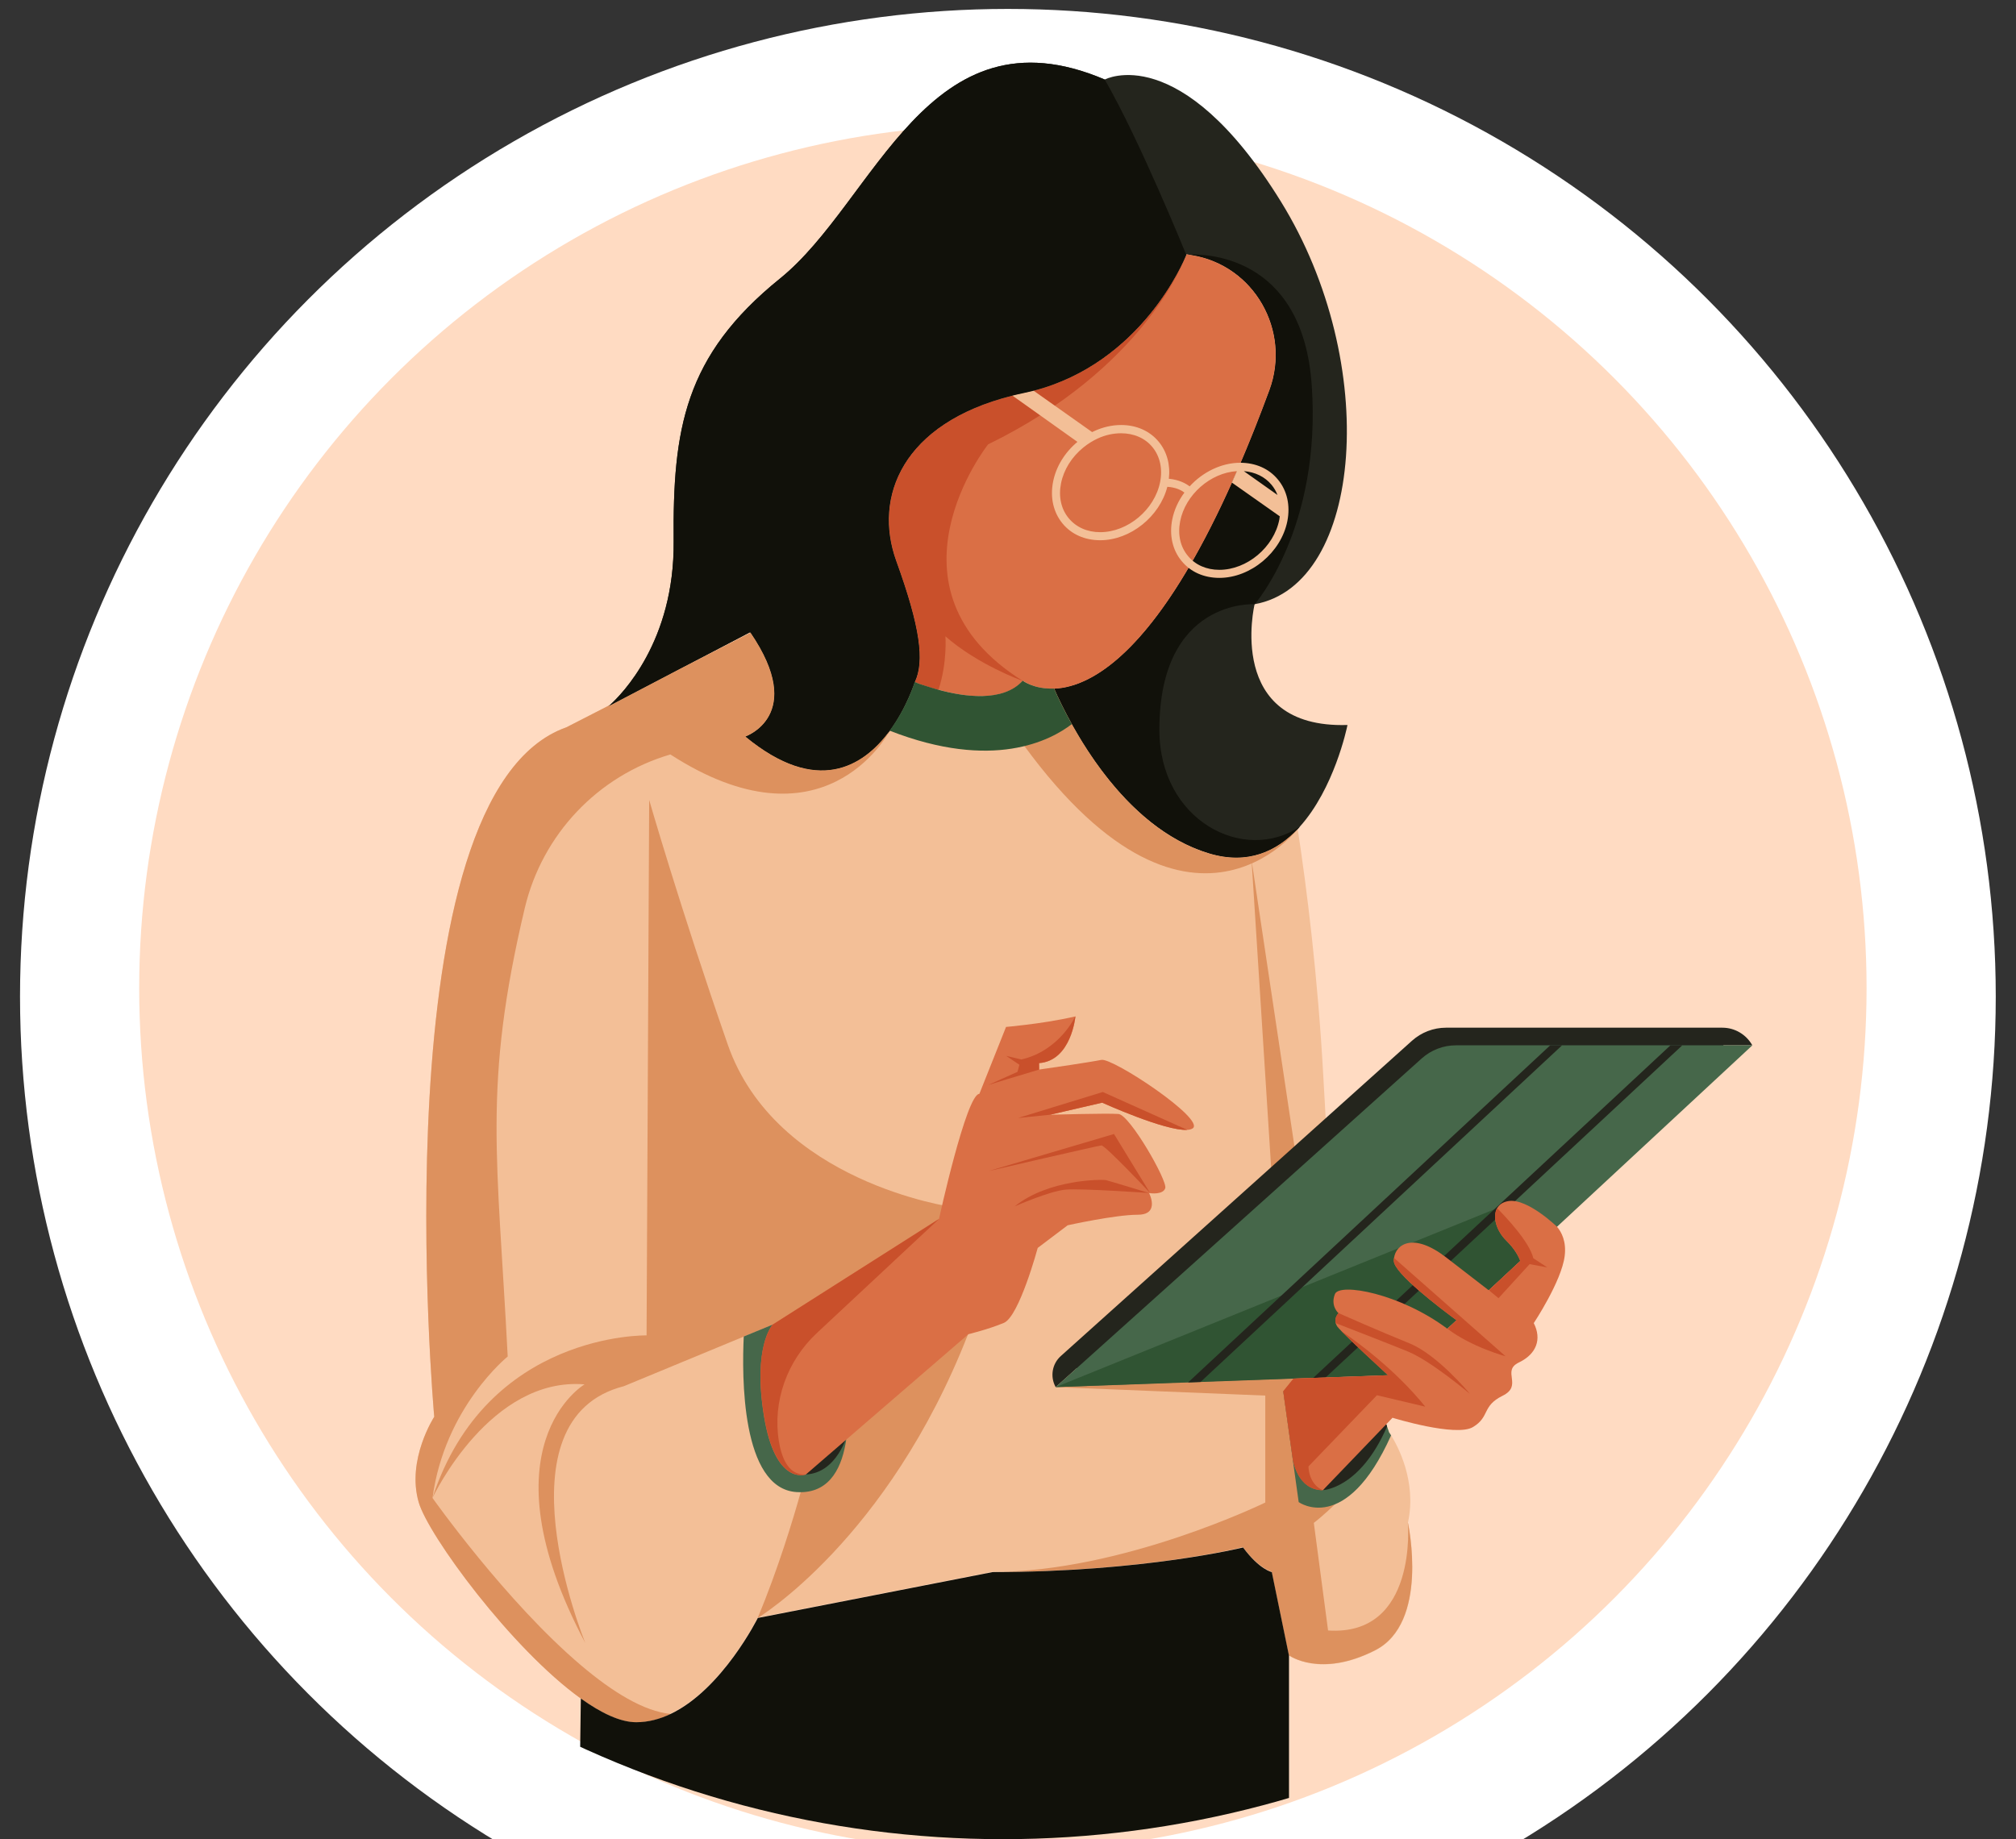 <?xml version="1.0" encoding="utf-8"?>
<!-- Generator: Adobe Illustrator 26.4.0, SVG Export Plug-In . SVG Version: 6.00 Build 0)  -->
<svg version="1.1" id="Layer_1" xmlns="http://www.w3.org/2000/svg" xmlns:xlink="http://www.w3.org/1999/xlink" x="0px" y="0px"
	 viewBox="0 0 1852.4 1690.4" style="enable-background:new 0 0 1852.4 1690.4;" xml:space="preserve">
<rect x="0" y="0" width="1852.4" height="1690.4" fill="#333333" stroke="none"/>
<style type="text/css">
	.st0{fill:#FFFFFF;}
	.st1{fill:#FFDBC2;}
	.st2{clip-path:url(#SVGID_00000183232240585572698530000013152384251755698580_);}
	.st3{fill:#F3BF97;}
	.st4{fill:#DD915E;}
	.st5{fill:#24251D;}
	.st6{fill:#11110A;}
	.st7{fill:#DA6F45;}
	.st8{fill:#46674A;}
	.st9{fill:#305433;}
	.st10{fill:#C9502B;}
</style>
<circle class="st0" cx="926.1" cy="915.9" r="907.7"/>
<g id="Layer_1_00000165213438405960940810000013049316055993629323_">
</g>
<g id="Layer_2_00000154399325896425469200000012320025630557576832_">
	<g id="Layer_1-2">
		<circle class="st1" cx="921.5" cy="908.2" r="793.6"/>
		<g>
			<g>
				<defs>
					<circle id="SVGID_1_" cx="921.5" cy="759.5" r="930.8"/>
				</defs>
				<clipPath id="SVGID_00000005980233604096622290000008995014582148132284_">
					<use xlink:href="#SVGID_1_"  style="overflow:visible;"/>
				</clipPath>
				<g style="clip-path:url(#SVGID_00000005980233604096622290000008995014582148132284_);">
					<g>
						<path class="st3" d="M384.7,1380.6c-11.3-39.2,14.3-78.5,14.3-78.5s-52-572.6,121.5-633.7l40.2-20.6c-1.1,0.9-1.7,1.5-1.9,1.6
							l66.6-34.9l64.2-33c51.9,76-4.8,95.4-4.8,95.4c66,54.5,108.3,27.3,131.9-4.2c0.2-0.3,0.5-0.6,0.7-0.9c0,0,0-0.1,0.1-0.1l0,0
							c15.9-21.6,23-44.8,23-44.8c0.1,0,0.2,0.1,0.3,0.1c3,1.4,6.1,2.5,9,3.3c0.1,0,0.2,0.1,0.3,0.1c3.4,1.1,7.5,2.4,12.1,3.7
							c13.6,3.7,31.6,7.1,47.8,5.3c11.5-1.3,22.2-5.2,29.7-13.6c0,0,10.4,8,28.8,7.2c3.5,8,9,19.5,16.3,32.7
							c23.2,41.8,65.4,100.6,126.2,118.8c35.5,10.6,62-2,81.3-22.5c0.1-0.1,0.1-0.1,0.1-0.1c8.1,53.2,18.5,134.8,23.6,228.8
							c0.7,12.7,1.4,25.1,2.1,37.2c0.4,7.9,0.9,15.6,1.3,23.1c2,35.5,4,67.5,5.8,95.3c0.2,3.3,0.4,6.5,0.6,9.7
							c0.3,5.1,0.6,10.1,1,14.9c0.4,5.9,0.7,11.5,1.1,16.9c0.4,6.5,0.8,12.6,1.2,18.3c0,0.6,0.1,1.1,0.1,1.7
							c0.2,3.3,0.4,6.4,0.6,9.4c0.1,1.2,0.2,2.5,0.3,3.7c0.6,8.6,1.1,16,1.6,22.3c0.1,2.1,0.3,4.1,0.4,6c0,0.5,0.1,1.1,0.1,1.6
							c0,0.7,0.1,1.4,0.1,2c0.5,6.5,0.8,10.8,1,12.8c0.1,0.8,0.1,1.2,0.1,1.2s1.1,0,3,0.3c0.3,0,0.6,0.1,0.9,0.2
							c0.1,0,0.3,0.1,0.4,0.1c0.5,0.1,1,0.3,1.5,0.4h0.1c0.3,0.1,0.6,0.2,0.9,0.3c0.3,0.1,0.6,0.2,1,0.4c0.3,0.1,0.7,0.3,1,0.4
							c0.7,0.3,1.4,0.7,2.2,1.1c0.4,0.2,0.8,0.4,1.2,0.6c0.4,0.2,0.8,0.5,1.2,0.7c0.8,0.5,1.6,1.1,2.5,1.7c0.4,0.3,0.8,0.6,1.3,1
							c1.3,1,2.6,2.2,4,3.5l1,1c0.6,0.7,1.3,1.4,1.9,2.1c0.3,0.4,0.7,0.8,1.1,1.3c1,1.2,2,2.5,3.1,4l0,0c0.4,0.6,0.8,1.2,1.2,1.8
							c0.1,0.1,0.1,0.2,0.2,0.3c0.8,1.3,1.7,2.6,2.5,4c0,0,0,0,0,0.1c0.7,1.3,1.5,2.6,2.3,4.1c0,0.1,0.1,0.2,0.2,0.3
							c0.2,0.4,0.4,0.8,0.6,1.3c0,0.1,0.1,0.2,0.2,0.3c0.4,0.8,0.8,1.7,1.2,2.6c0.6,1.3,1.2,2.7,1.8,4.1c0.2,0.4,0.4,0.9,0.6,1.4
							c0.3,0.7,0.5,1.3,0.8,2c0.1,0.2,0.2,0.5,0.3,0.7c0.3,0.7,0.5,1.3,0.8,2c0.6,1.7,1.2,3.5,1.9,5.4c0,0,0.7,0.9,1.8,2.7
							c5.9,9.4,23.9,42.2,15.6,80.3l0,0c0.5,2.5,19.6,92.4-30.2,117.6c-50.5,25.7-79.2,4.5-79.2,4.5l-15.8-76.9
							c0,0-11.3-2.3-26.4-22.6c0,0-91.3,22.6-230.1,22.6l-215.8,42.2c0,0-32.4,65.4-79.9,88.1c-10,4.8-20.6,7.7-31.8,7.7
							c-14.5,0-32.1-8.4-50.9-21.8C469.9,1515.3,393.4,1410.9,384.7,1380.6L384.7,1380.6z"/>
						<polygon class="st4" points="1195.8,1096.3 1150,790.6 1170.6,1114.1 						"/>
						<path class="st4" d="M912,1444.7c119.9,0,250.6-63.8,250.6-63.8v-98.3l-192.6-7.8l56.2-18.5l95.3-31.4c0,0,6.4,0.7,16.7,2.2
							c2.8,0.4,6,0.9,9.4,1.5c21.3,3.5,52.1,9.8,78.4,19.6c0.8,0.3,1.6,0.6,2.4,0.9c1.3,0.5,2.5,1,3.8,1.5c0,0.7,0.1,1.4,0.1,2
							c0.5,6.5,0.8,10.8,1,12.8c0.1,0.8,0.1,1.2,0.1,1.2s1.1,0,3,0.3c0.3,0,0.6,0.1,0.9,0.2c0.1,0,0.3,0.1,0.4,0.1
							c0.5,0.1,1,0.3,1.5,0.4h0.1c0.3,0.1,0.6,0.2,0.9,0.3c0.3,0.1,0.6,0.2,1,0.4c0.3,0.1,0.7,0.3,1,0.4c0.7,0.3,1.4,0.7,2.2,1.1
							c0.4,0.2,0.8,0.4,1.2,0.6c0.4,0.2,0.8,0.5,1.2,0.7c0.8,0.5,1.6,1.1,2.5,1.7c0.4,0.3,0.8,0.6,1.3,1c1.3,1,2.6,2.2,4,3.5l1,1
							c0.6,0.7,1.3,1.4,1.9,2.1c0.3,0.4,0.7,0.8,1.1,1.3c1,1.2,2,2.5,3.1,4c0.4,0.6,0.8,1.2,1.2,1.8c0.1,0.1,0.1,0.2,0.2,0.3
							c0.8,1.2,1.7,2.6,2.5,4c0,0,0,0,0,0.1c0.8,1.3,1.5,2.6,2.3,4.1c0.1,0.1,0.1,0.2,0.2,0.3c0.2,0.4,0.4,0.8,0.7,1.3
							c0,0.1,0.1,0.2,0.1,0.3c0.4,0.8,0.8,1.7,1.2,2.6c0.6,1.3,1.2,2.7,1.8,4.1c0.2,0.4,0.4,0.9,0.6,1.4c0.3,0.7,0.5,1.3,0.8,2
							c0.1,0.2,0.2,0.5,0.3,0.7c0.3,0.7,0.5,1.3,0.8,2c-9.2,29.5-30.8,55-47.1,71.1c-11.4,11.2-20.1,17.8-20.1,17.8l13.1,98.9
							c82.8,5.4,73.3-99.4,73.3-99.4l0,0c0.5,2.5,19.6,92.4-30.2,117.6c-50.5,25.7-79.2,4.5-79.2,4.5l-15.8-76.9
							c0,0-11.3-2.3-26.4-22.6C1142.1,1422.1,1050.8,1444.7,912,1444.7L912,1444.7z"/>
						<path class="st4" d="M537.1,1272.3c-86.2-7.1-138.1,101-139.7,104.3c49.8-152.5,196.7-149.3,196.7-149.3l2.4-492.1
							c0,0,28.1,97.9,72.2,224.8c44.2,126.8,206.3,149.3,206.3,149.3l14.5,116.9C815.6,1415.3,696.2,1487,696.2,1487
							c18.7-44.8,32.8-91.5,39.5-115.5c2.9-10.2,4.4-16.3,4.4-16.3l-30-137.8l-26.7,11L573.2,1274c-118.5,30.2-36.9,232.3-35.4,236
							C441.6,1328.5,537.1,1272.3,537.1,1272.3L537.1,1272.3z"/>
						<path class="st5" d="M689.6,581.5c-0.1-0.1-0.2-0.3-0.3-0.5l-63.9,33.4l-66.7,35c0.2-0.1,0.8-0.7,1.9-1.6l0,0
							c10.4-9.4,59.2-58.2,58.4-150.2c-0.9-103,9.7-170.5,97.7-241.6c87.9-71,135.9-252.2,298.4-182.9c0,0,69.3-37.3,161.7,111.9
							c92.4,149.2,75.5,352.6-24,370.3c0,0-27.5,114.5,85.3,111c0,0,0,0.1,0,0.2c-0.7,3.5-12.4,58.4-43.8,93.3
							c-0.5,0.7-1.2,1.3-1.8,2c-19.3,20.5-45.8,33.3-81.4,22.6c-79.9-24-127.7-118-142.5-151.5c0.5,0,1.1,0,1.6-0.1
							c1.6-0.1,3.2-0.3,5-0.5c2.8-0.4,5.7-1,8.8-1.9c0.5-0.1,1.1-0.3,1.7-0.5c1.5-0.4,3-0.9,4.5-1.5c0.7-0.3,1.5-0.6,2.3-0.9
							c1.5-0.6,3.1-1.3,4.8-2.1c0.8-0.4,1.6-0.8,2.4-1.2c33.9-17.1,80-63.9,132.3-180.7c2-4.5,4.1-9.2,6.1-13.9
							c9.3-21.4,18.7-45.1,28.3-71.1c20.1-54.6-14-114.8-71.5-124c-1.1-0.2-2.2-0.3-3.3-0.5c-0.4-0.1-0.9-0.1-1.4-0.2
							c0,0,0,0.1-0.1,0.3c-2.4,6-41.2,99.3-140.7,125c-2.8,0.7-5.7,1.4-8.6,2c-3.7,0.8-7.4,1.6-10.9,2.5
							c-100.4,25.3-127.7,92.8-106.4,151.8c22.1,61.1,26.1,92.2,17.1,111.3c0,0-7.4,24-23.8,46c-23.6,31.5-65.9,58.7-131.9,4.2
							C684.8,676.9,741.4,657.5,689.6,581.5L689.6,581.5z"/>
						<path class="st6" d="M968.6,632.9c0.5,0,1.1,0,1.6-0.1c1.6-0.1,3.2-0.3,5-0.5c2.8-0.4,5.7-1,8.8-1.9c0.5-0.1,1.1-0.3,1.7-0.5
							c1.5-0.4,3-0.9,4.5-1.5c0.7-0.3,1.5-0.6,2.3-0.9c1.5-0.6,3.1-1.3,4.8-2.1c0.8-0.4,1.6-0.8,2.4-1.2
							c33.9-17.1,80-63.9,132.3-180.7c2-4.5,4.1-9.2,6.1-13.9c9.3-21.4,18.7-45.1,28.3-71.1c20.1-54.6-14-114.8-71.5-124
							c-1.1-0.2-2.2-0.3-3.3-0.5c12.9-0.7,105.3-1.6,113.7,120.2c9.1,131-52.4,201.1-52.4,201.1s-87.6-5.5-87.6,115.4
							c0,83.6,77.7,123.4,129.1,89c-0.5,0.7-1.2,1.3-1.8,2c-19.3,20.5-45.8,33.3-81.4,22.6C1031.2,760.4,983.4,666.4,968.6,632.9
							L968.6,632.9z"/>
						<path class="st3" d="M558.7,649.4c0.2-0.1,0.8-0.7,1.9-1.6l0,0l64.7-33.3L558.7,649.4L558.7,649.4z"/>
						<path class="st7" d="M823.5,515.5c-19.5-54,1.7-115.1,82.3-144.5c10.6-3.9,22.3-7.2,35-9.9
							c109.3-23.1,149.4-127.3,149.4-127.3c1.6,0.2,3.2,0.4,4.7,0.7c57.4,9.2,91.6,69.4,71.5,124c-66.4,180.3-125.5,245-166.6,265.7
							c-11.9,6-22.4,8.4-31,8.7c-18.4,0.8-28.8-7.2-28.8-7.2c-8.8,9.7-21.6,13.4-35.3,14c-20.3,0.9-42.1-5.3-54.3-9.4
							c-0.1,0-0.2,0-0.3-0.1c-4.7-1.6-8-2.9-9-3.3c-0.1,0-0.2-0.1-0.3-0.1c7.4-15.7,6-39.5-7-81.5
							C830.7,536.2,827.4,526.3,823.5,515.5L823.5,515.5z"/>
						<path class="st5" d="M974.8,1246.2c-8.1,7.2-10.1,19.1-4.8,28.6l0,0l19.2-17.2l285.9-10.2l308.6-286.7h26.4l0,0
							c-5.6-10-16.1-16.2-27.5-16.2h-253.9c-11.6,0-22.7,4.3-31.3,12L974.8,1246.2L974.8,1246.2z"/>
						<path class="st8" d="M970,1274.8l336.4-302.1c8.6-7.7,19.8-12,31.3-12h272.5l-179.5,166.7l-12.5,11.6l-134,124.5l-66.1,2.3
							l-11.4,0.4l-18.1,0.6l-85.4,3l0,0l-11.4,0.4L970,1274.8L970,1274.8z"/>
						<polygon class="st9" points="1375.6,1110.4 1418.2,1139.1 1284.1,1263.6 1218,1266 1206.6,1266.4 1188.4,1267 1103.1,1270.1 
							1103.1,1270.1 1091.7,1270.5 970,1274.8 						"/>
						<polygon class="st5" points="1424.4,960.7 1435.3,960.7 1103.1,1270.1 1103.1,1270.1 1091.7,1270.5 						"/>
						<polygon class="st5" points="1534.9,960.7 1545.8,960.7 1218,1266 1206.6,1266.4 						"/>
						<path class="st10" d="M823.5,515.5c-21.3-59,6-126.5,106.4-151.8c3.5-0.9,7.2-1.7,10.9-2.5c2.9-0.6,5.8-1.3,8.6-2
							c99.5-25.7,138.3-119,140.7-125c-2.2,6.1-39.5,104.6-182.2,174.2c0,0-104.3,132,31.9,217.4c-1.5-0.5-41.6-15.1-71.1-41
							c0,0,1.9,24.1-6.4,49.2c-4.6-1.2-8.7-2.5-12.1-3.7c-0.1,0-0.2,0-0.3-0.1c-2.9-0.8-6-1.9-9-3.3c-0.1,0-0.2-0.1-0.3-0.1
							C849.6,607.7,845.5,576.6,823.5,515.5L823.5,515.5z"/>
						<path class="st3" d="M990,406.1c-11.7,9.8-19.7,22.8-22.4,36.8c-2.8,14.4,0.3,28,8.7,38.2c8.2,10,20.5,15.4,34.6,15.4
							c27.8,0,54.7-21.8,61.7-49.1c8.1,0.5,13.1,3.3,15.7,5.3c-5.5,7.4-9.4,15.8-11.2,24.8c-2.8,14.4,0.2,28,8.7,38.2
							c8.2,10,20.5,15.4,34.6,15.4c28.8,0,56.8-23.4,62.5-52.2c2.8-14.4-0.2-28-8.7-38.2c-8.2-10-20.5-15.4-34.6-15.4
							c-17.4,0-34.5,8.6-46.5,21.7c-3.5-2.7-9.7-6.1-19.1-7c1.5-12.8-1.7-24.7-9.2-33.9c-8.2-10-20.5-15.5-34.6-15.5
							c-8.4,0-16.7,1.9-24.8,5.6c-0.6,0.3-1.3,0.6-1.9,0.9l-54-38.2c-2.8,0.7-5.7,1.4-8.6,2c-3.7,0.8-7.4,1.6-10.9,2.5L990,406.1
							L990,406.1z M1168.4,445.6c2.3,2.8,4.1,5.9,5.4,9.3l-30.9-21.9C1153.2,433.8,1162.2,438.1,1168.4,445.6L1168.4,445.6z
							 M1084.4,479c4.8-24.4,27.8-44.5,52.1-46c-1.6,3.6-3.1,7.1-4.6,10.5l44,31c-0.1,1-0.2,2-0.4,3c-5,25.5-29.7,46.2-55.1,46.2
							c-11.8,0-22.1-4.5-28.8-12.7C1084.5,502.6,1082,491.2,1084.4,479z M982,476.3c-7-8.4-9.5-19.8-7.1-32
							c2.5-12.6,9.8-24.3,20.6-33.1c4.1-3.3,8.4-6,12.9-8.1c7.1-3.3,14.4-4.9,21.7-4.9c11.8,0,22.1,4.5,28.8,12.7
							c6.9,8.4,9.5,19.8,7.1,32c-5,25.5-29.7,46.2-55.1,46.2C999,489.1,988.8,484.5,982,476.3L982,476.3z"/>
						<path class="st6" d="M689.6,581.5c-0.1-0.1-0.2-0.3-0.3-0.5l-63.9,33.4l-66.7,35c0.2-0.1,0.8-0.7,1.9-1.6l0,0
							c10.4-9.4,59.2-58.2,58.4-150.2c-0.9-103,9.7-170.5,97.7-241.6c87.9-71,135.9-252.2,298.4-182.9
							c32.2,55.7,74.9,161.1,74.9,161.1c-2.4,6-41.2,99.3-140.7,125c-2.8,0.7-5.7,1.4-8.6,2c-3.7,0.8-7.4,1.6-10.9,2.5
							C829.4,389,802.1,456.5,823.4,515.5c22.1,61.1,26.1,92.2,17.1,111.3c0,0-7.4,24-23.8,46c-23.6,31.5-65.9,58.7-131.9,4.2
							C684.8,676.9,741.4,657.5,689.6,581.5L689.6,581.5z"/>
						<path class="st8" d="M683.4,1228.3c-1.7,35.4-2.6,139.8,48.6,143c1.3,0.1,2.5,0.1,3.7,0.1c27.8-0.2,38.4-24.2,41.9-48.7
							l-37.5,32.4l-30-137.8L683.4,1228.3L683.4,1228.3z"/>
						<path class="st5" d="M715.4,1238.7c0,0-4.2,117.5,24.8,116.4s38.4-36.8,38.4-36.8L715.4,1238.7z"/>
						<g>
							<path class="st7" d="M701.9,1301.1c-10.1-62.9,7.3-82.8,8.1-83.8l0,0l11.1-7l141.7-90.1c0,0,25.2-114.9,37.1-114.9l24.5-61.5
								c0,0,7.1-0.6,17.6-1.9c12.7-1.5,30.3-4.1,46.2-7.8c0,0-3.7,40.8-33.4,43v5.9l1.2-0.2c7.3-1,46.3-6.7,55.9-8.7h0.1
								c10.4-2.2,96.4,54.9,83.8,63c-1.2,0.7-2.8,1.2-4.8,1.3c-20.1,1.3-78.2-25-78.2-25l-47.9,11.1h-0.1c-0.1,0-0.1,0-0.1,0
								s52.6-1.5,63-0.7c10.4,0.7,45.2,61.5,43,68.2c-1,3-4.1,4.2-7.3,4.6c-0.2,0-0.4,0.1-0.6,0.1c-3.1,0.3-6-0.1-6.8-0.2
								c-0.1,0-0.2,0-0.2,0s0.2,0.4,0.5,1c1,2.3,3.1,7.9,1.6,12.4c-1.1,3.6-4.5,6.5-12.4,6.5c-20.8,0-64.5,9.7-64.5,9.7l-27.5,20.8
								c0,0-17,63-31.1,68.9s-32.6,10.4-32.6,10.4l-111.9,96.6l-37.5,32.4C740.1,1355.2,712.3,1365.6,701.9,1301.1L701.9,1301.1z"/>
							<path class="st10" d="M1013.3,1003.6l77.6,34.8c-20.1,1.3-78.2-25-78.2-25l-47.9,11.1h-0.1l-29.3,3L1013.3,1003.6z"/>
							<path class="st10" d="M954.8,983c-17.7,5.2-45.2,13.7-46.9,14.2l27-12.1l1.8-6.5l-12.1-8.2l13.9,3.3
								c35.1-8,49.6-39.7,49.6-39.7s-3.7,40.8-33.4,43L954.8,983L954.8,983z"/>
							<path class="st10" d="M1056.6,1096.2c0,0-41.2-43.8-44.6-43.5s-103.8,23.6-103.8,23.6l115.4-34.1L1056.6,1096.2
								L1056.6,1096.2z"/>
							<path class="st10" d="M1055.6,1096.4c0,0-61.4-4.3-76.2-3.1c-14.8,1.2-47,15.4-47,15.4c30.7-24.9,80-24.9,83.8-24.1
								C1020,1085.5,1055.6,1096.4,1055.6,1096.4L1055.6,1096.4z"/>
							<path class="st10" d="M710.1,1217.3l152.8-97.1l-112.4,105c-27.2,25.4-40.8,62.8-34.8,99.5c2.9,17.4,9.8,31.2,24.5,30.4
								c0,0-27.8,10.4-38.2-54.1C691.5,1236.6,710.1,1217.3,710.1,1217.3z"/>
						</g>
						<path class="st8" d="M1265.7,1292.2c3,5.2,6,11.4,8.8,18.9c0.6,1.7,1.2,3.5,1.9,5.4c0,0,0.7,0.9,1.8,2.7
							c-41.6,92.7-84.9,61.3-84.9,61.3l-14.2-101.9L1265.7,1292.2z"/>
						<path class="st5" d="M1269.6,1296.8l4.9,14.2c-24.8,57.3-58.9,58.5-58.9,58.5L1269.6,1296.8z"/>
						<g>
							<path class="st7" d="M1179.1,1278.6l9.4-11.6l86.9-3.1c-10.5-9.6-33-30.5-42.6-40.3l0,0c-1.9-2-3.3-3.5-4-4.4
								c-0.7-1.1-1.2-2.1-1.5-3.1c-1.4-4.9,2.2-8.8,2.6-9.2l0,0c0,0-7.7-6.6-3.3-17.6c4.2-10.6,59.7-0.7,103.3,31.9l8.4-7.8
								c-15.2-11.2-57.4-43.2-57.6-54.5c0-0.9,0-1.8,0.2-2.7c1.7-12.7,17.6-23.8,47.6-0.8c16.3,12.5,30,23.1,39.5,30.5l28.9-26.9
								c-1.6-4.4-5.1-11.1-12.7-18.6c-9.3-9.1-13-22-8.6-29.9c1.9-3.5,5.4-5.9,10.8-6.7c17.4-2.4,44.3,23.7,44.3,23.7
								c4.1,4.8,8.7,13.5,7,26.9c-2.9,23.2-28.4,61.6-28.4,61.6c7.5,14.7,2.6,28.4-13.7,36.2c-16.3,7.8,4.2,21.2-15,30.6
								c-19.2,9.5-11.4,19.2-27.1,28.7c-15.6,9.5-74-8.5-74-8.5l-63.9,66.5c-24.1,0-27.7-29-27.7-29L1179.1,1278.6L1179.1,1278.6z"
								/>
							<path class="st10" d="M1368,1185.7l28.9-26.9c-1.6-4.4-5.1-11.1-12.7-18.6c-9.3-9.1-13-22-8.6-29.9
								c7.7,7.8,29.7,30.9,33.3,46.1l12.8,8.4l-16.2-3l-28.6,31.3L1368,1185.7L1368,1185.7z"/>
							<path class="st10" d="M1338.3,1213.3c-15.2-11.2-57.4-43.2-57.6-54.5c0-0.9,0-1.8,0.2-2.7l102.5,90.4c0,0-31.4-8.5-53.4-25.3
								L1338.3,1213.3L1338.3,1213.3z"/>
							<path class="st10" d="M1227.3,1216c-1.4-4.9,2.2-8.8,2.6-9.2l0,0c0,0,39.3,17.4,65.2,27.8c25.5,10.3,54.6,45.3,55.5,46.4
								c-1.1-0.9-35.6-30-56.5-38.7C1278.6,1235.9,1244.5,1222.7,1227.3,1216L1227.3,1216z"/>
							<path class="st10" d="M1179.1,1278.6l9.4-11.6l86.9-3.1c-10.5-9.6-33-30.5-42.6-40.3c13.9,9.4,49,34.8,76.8,69.2l-44.4-10.5
								l-62.9,65.4c0,0-0.2,16.1,13.2,21.9c-24.1,0-27.7-29-27.7-29L1179.1,1278.6L1179.1,1278.6z"/>
						</g>
						<path class="st4" d="M910.1,639.3c11.5-1.3,22.2-5.2,29.7-13.6c0,0,10.4,8,28.8,7.2c3.5,8,9,19.5,16.3,32.7
							c23.2,41.8,65.4,100.6,126.2,118.8c35.5,10.6,62-2,81.3-22.5C1188.8,766.5,1076.3,906.4,910.1,639.3L910.1,639.3z"/>
						<path class="st9" d="M840.5,626.7c0.1,0,0.2,0.1,0.3,0.1c3,1.4,6.1,2.5,9,3.3c0.1,0,0.2,0.1,0.3,0.1c3.4,1.1,7.5,2.4,12.1,3.7
							c23.3,6.4,59.4,11.8,77.5-8.3c0,0,10.4,8,28.8,7.2c3.5,8,9,19.5,16.3,32.7c-19.3,14.9-72.3,43.2-167.4,6
							C833.4,650,840.5,626.7,840.5,626.7z"/>
						<path class="st4" d="M384.7,1380.6c-11.3-39.2,14.3-78.5,14.3-78.5s-52-572.6,121.5-633.7l40.2-20.6c-1.1,0.9-1.7,1.5-1.9,1.6
							l66.6-34.9l64.2-33c51.9,76-4.8,95.4-4.8,95.4c66,54.5,108.3,27.3,131.9-4.2c0.2-0.3,0.5-0.6,0.7-0.9
							c-2.5,4.8-61.8,111.8-201.4,21.6h-0.1c-66.7,19.6-117.6,73.5-133.7,141.1c-38.8,163.9-25.1,228.4-15.7,412.2
							c0,0-57.9,46.6-69.1,130c0,0,67.4,95.4,136.7,154c28.7,24.3,57.6,42.2,82.3,44.5c-10,4.8-20.6,7.7-31.8,7.7
							c-14.5,0-32.1-8.4-50.9-21.8C469.9,1515.3,393.4,1410.9,384.7,1380.6L384.7,1380.6z"/>
						<path class="st6" d="M533.7,1561c18.7,13.4,36.3,21.8,50.9,21.8c11.1,0,21.8-2.9,31.8-7.7c47.4-22.7,79.9-88.1,79.9-88.1
							l215.8-42.2c138.8,0,230.1-22.6,230.1-22.6c15.1,20.4,26.4,22.6,26.4,22.6l15.8,76.9v193.4H531.6L533.7,1561z"/>
					</g>
				</g>
			</g>
		</g>
	</g>
</g>
</svg>
